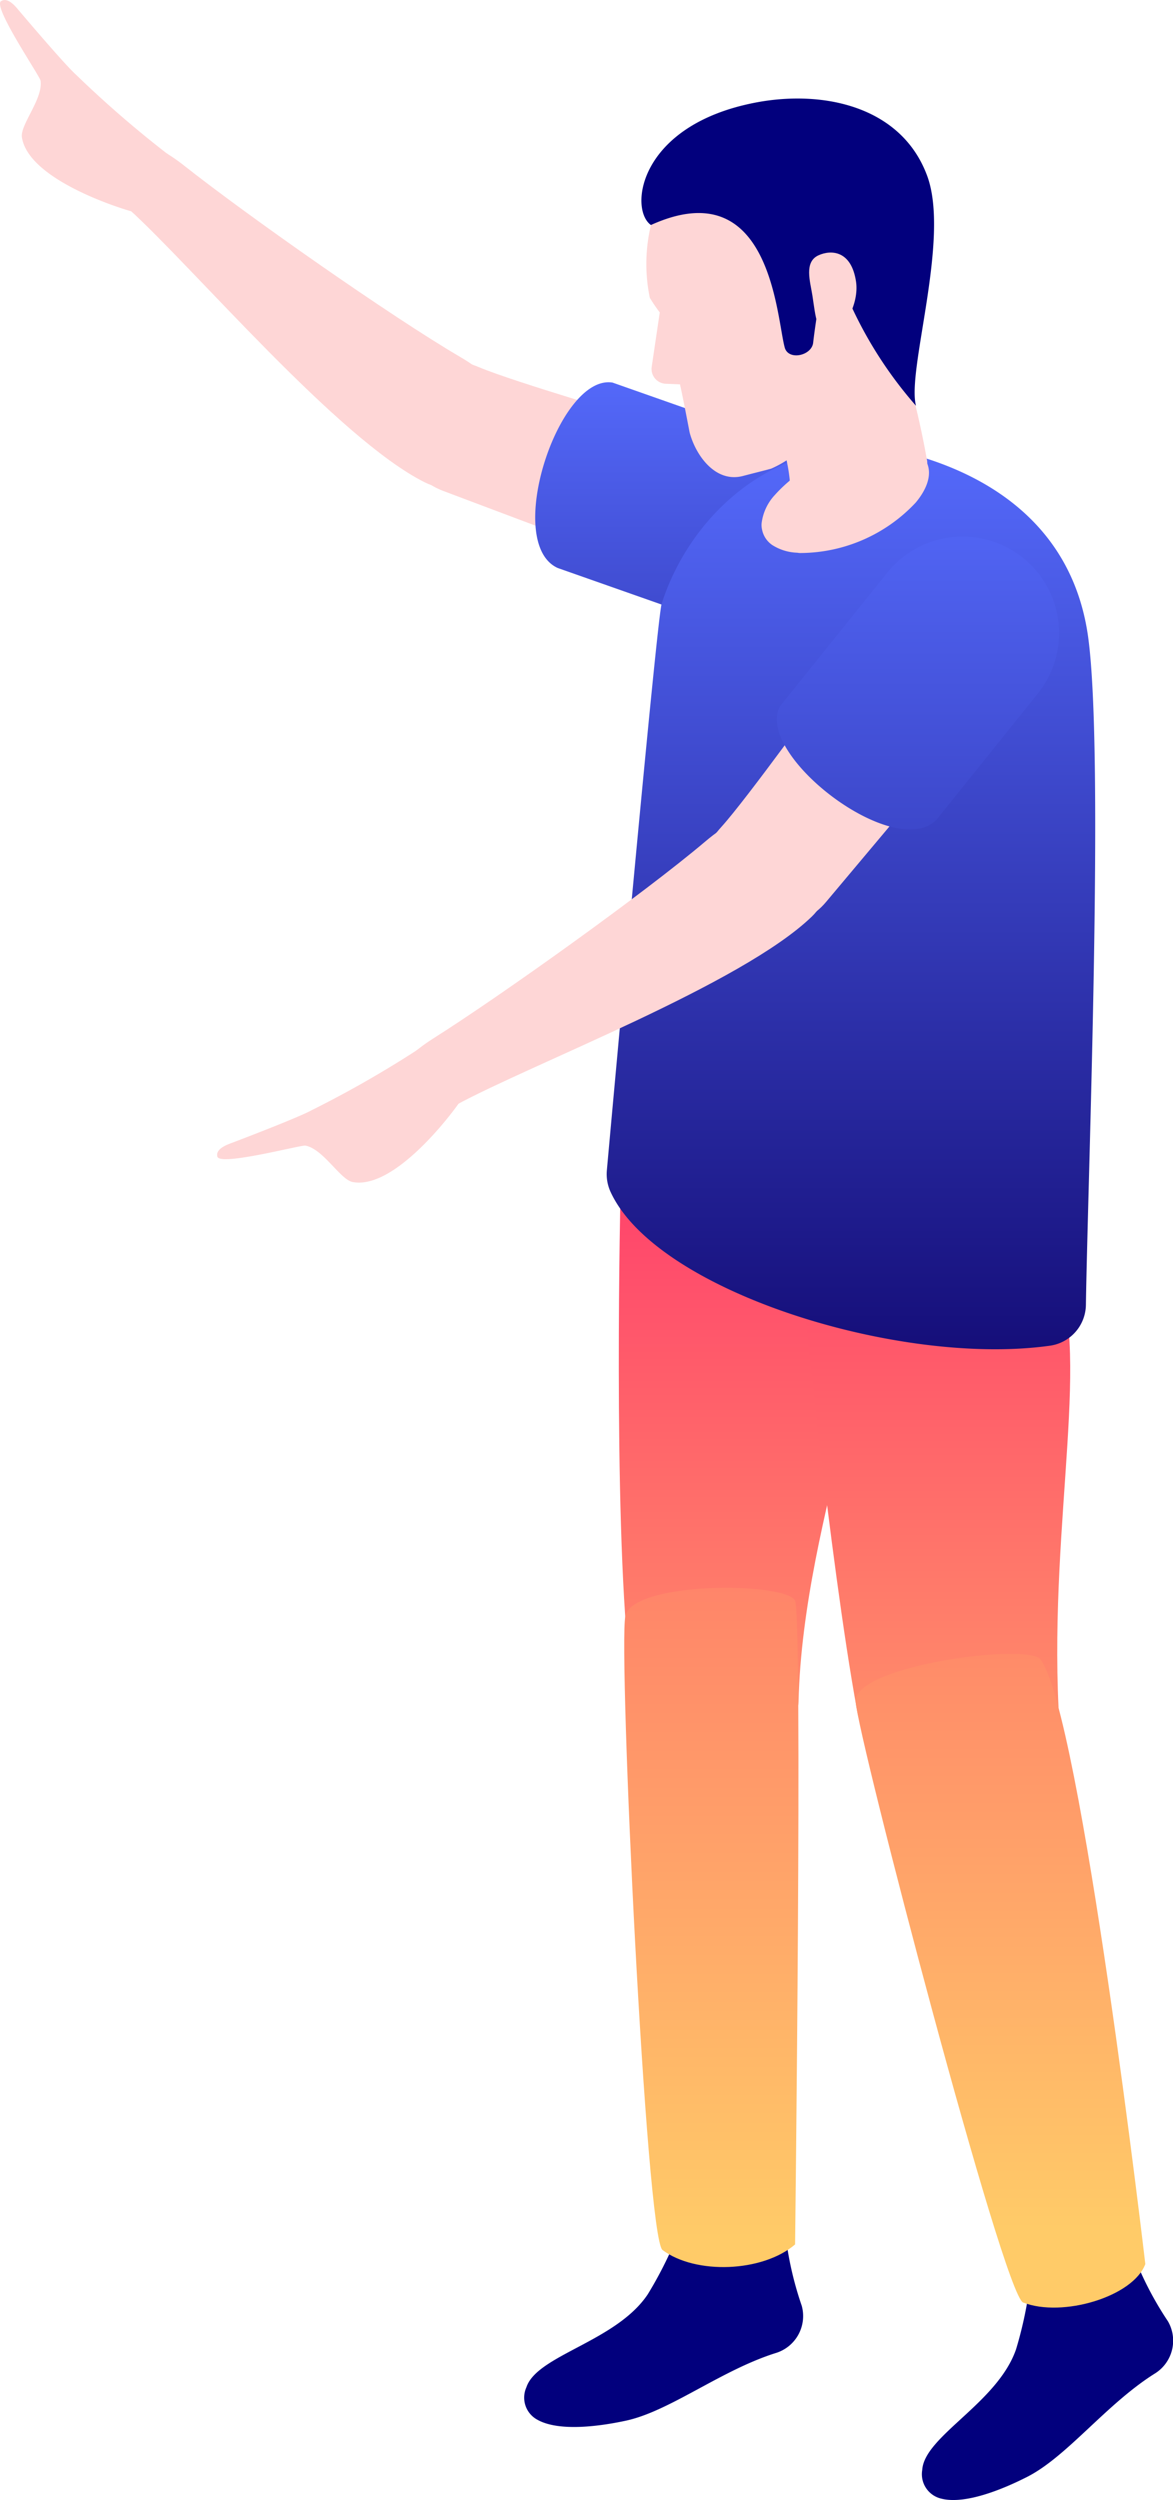 <?xml version="1.0" encoding="utf-8"?>
<svg xmlns="http://www.w3.org/2000/svg" xmlns:xlink="http://www.w3.org/1999/xlink" width="92.028" height="196.099" viewBox="0 0 92.028 196.099"><defs><linearGradient id="a" x1="0.5" y1="-0.01" x2="0.5" y2="1.613" gradientUnits="objectBoundingBox"><stop offset="0" stop-color="#ff426b"/><stop offset="1" stop-color="#ffcb68"/></linearGradient><linearGradient id="b" x1="0.5" y1="-0.878" x2="0.5" y2="0.945" xlink:href="#a"/><linearGradient id="c" x1="0.5" y1="0.013" x2="0.5" y2="2.859" gradientUnits="objectBoundingBox"><stop offset="0" stop-color="#5469fa"/><stop offset="1" stop-color="#130b75"/></linearGradient><linearGradient id="d" x1="0.5" y1="-0.14" x2="0.5" y2="1.558" xlink:href="#a"/><linearGradient id="e" x1="0.5" y1="0.045" x2="0.5" y2="1.008" xlink:href="#c"/><linearGradient id="f" x1="0.5" y1="-0.969" x2="0.5" y2="0.873" xlink:href="#a"/><linearGradient id="g" x1="0.5" y1="-0.163" x2="0.5" y2="2.8" xlink:href="#c"/></defs><path d="M727.186,326.955l-7.859-.172a31.269,31.269,0,0,1-2.835,5.98c-2.481,3.725-8.69,4.766-9.526,7.3a1.969,1.969,0,0,0,.875,2.553c1.69.941,4.871.512,6.938.065,3.437-.744,7.423-3.93,11.713-5.293a3.033,3.033,0,0,0,2.076-3.719A26.506,26.506,0,0,1,727.186,326.955Z" transform="translate(-665.667 -152.811)" fill="#02007d"/><path d="M713.481,255.583s-.6,25.494.666,37.113c1.18,10.818,13.2,7.074,13.293,3.157.357-14.831,7.809-30.437,5.137-36.5Z" transform="translate(-664.791 -162.375)" fill="url(#a)"/><path d="M713.8,285.445c-.544,2.784,1.618,48.736,2.919,49.705,2.6,1.939,7.833,1.75,10.4-.438,0,0,.593-49.18,0-50.487C726.448,282.743,714.349,282.661,713.8,285.445Z" transform="translate(-664.74 -158.664)" fill="url(#b)"/><path d="M698.492,201.126c-.953,2.815.016,6.328,3.163,7.474l12.681,4.774,2.873-10.4s-10.012-2.932-12.76-4.084C701.378,197.6,699.444,198.313,698.492,201.126Z" transform="translate(-666.832 -170.073)" fill="#fed6d6"/><path d="M683.584,185.415a84.984,84.984,0,0,1-7.056-6.12c-.83-.733-3.912-4.357-4.624-5.2-.693-.829-1.079-.718-1.283-.59-.674.427,3.051,5.881,3.1,6.23.218,1.418-1.614,3.467-1.462,4.448.5,3.265,7.438,5.488,8.561,5.8S685.606,186.728,683.584,185.415Z" transform="translate(-670.54 -173.413)" fill="#fed6d6"/><path d="M705.583,200.073c-5.435-3.183-16.653-11.054-21.646-15-6-4.734-6.7,1.278-4.349,3.4,5.058,4.568,16.391,18.02,23.224,21.442,2.829,1.417,3.975-1.422,5.049-3.549C708.982,204.147,709.618,202.437,705.583,200.073Z" transform="translate(-669.493 -172.084)" fill="#fed6d6"/><path d="M726.3,204.33l-12.677-4.46c-4.236-.677-8.583,12.571-4.307,14.541l11.958,4.207A7.573,7.573,0,0,0,726.3,204.33Z" transform="translate(-665.568 -169.862)" fill="url(#c)"/><path d="M750.566,328.517l-7.648,1.824a31.185,31.185,0,0,1-1.227,6.5c-1.455,4.232-7.2,6.812-7.364,9.474a1.967,1.967,0,0,0,1.493,2.249c1.873.482,4.841-.74,6.727-1.7,3.138-1.59,6.184-5.682,9.991-8.088a3.033,3.033,0,0,0,1.065-4.124A26.407,26.407,0,0,1,750.566,328.517Z" transform="translate(-661.973 -152.578)" fill="#02007d"/><path d="M745.747,261.148l-19.852.036s2.323,22.969,4.425,34.465c1.959,10.7,16.024,3.849,15.833-.065C745.434,280.767,748.841,267,745.747,261.148Z" transform="translate(-663.104 -161.627)" fill="url(#d)"/><path d="M737.53,205.2c-10-3.182-18.162,3.461-20.714,11.4-.37,1.15-3.777,38.642-4.3,44.436a3.336,3.336,0,0,0,.29,1.706c3.589,7.808,22.693,13.727,34.493,12.06a3.278,3.278,0,0,0,2.8-3.215c.145-9.722,1.451-43.086.178-52.35C749.143,210.989,743.22,207.007,737.53,205.2Z" transform="translate(-664.904 -169.252)" fill="url(#e)"/><path d="M729.722,291.523c.169,2.832,11.6,46.528,13.139,47.13,3.075,1.2,8.629-.45,9.587-3.018,0,0-5.042-43.165-8.218-47.418C743.25,286.9,729.552,288.69,729.722,291.523Z" transform="translate(-662.591 -158.05)" fill="url(#f)"/><g transform="translate(50.322 7.728)"><path d="M733.324,204.155a9.644,9.644,0,0,0-2.186.185,11.787,11.787,0,0,0-1.218.295c-.21.063-.4.132-.609.206-.326.112-.646.238-.961.375a11.354,11.354,0,0,0-4.1,2.9,3.956,3.956,0,0,0-1.035,2.24,1.616,1.616,0,0,0,.041.484,1.911,1.911,0,0,0,.792,1.192,3.89,3.89,0,0,0,1.97.606,1.306,1.306,0,0,0,.214.024,12.463,12.463,0,0,0,9.079-3.96C737.267,206.354,736.378,204.317,733.324,204.155Z" transform="translate(-713.787 -177.012)" fill="#fed6d6"/><path d="M731.821,191.3l-11.795,3.583s5.87,9.035,5.87,14.661c0,3.085,11.2.636,10.731-2.409A69.484,69.484,0,0,0,731.821,191.3Z" transform="translate(-714.215 -178.737)" fill="#fed6d6"/><path d="M734.627,188.633c-3.133-7.517-8.7-6.217-12.245-5.429a9.193,9.193,0,0,0-6.774,6.617,13.041,13.041,0,0,0-.09,5.72,12.484,12.484,0,0,0,.779,1.145l-.632,4.262a1.163,1.163,0,0,0,1.139,1.335l1.078.046c.174.709.757,3.768.757,3.768.467,1.77,1.992,3.952,4.135,3.43l.679-.177,1.174-.3.412-.111a8.486,8.486,0,0,0,4.5-4.688,8.064,8.064,0,0,0,.615-2.66,7.25,7.25,0,0,0-.232-2.374l.171-.052c1.745-.458,5.061.02,5.327-1.614a19.075,19.075,0,0,0-.179-6.9A12.074,12.074,0,0,0,734.627,188.633Z" transform="translate(-714.857 -179.908)" fill="#fed6d6"/><path d="M737.323,186.289c-2.018-5.464-8.171-6.769-13.486-5.742-9.172,1.772-9.925,8.366-8.188,9.6,9.431-4.275,9.847,7.278,10.5,9.615.289,1.038,2.12.641,2.23-.391.1-.939,1.037-8.012,1.733-6.022a32.405,32.405,0,0,0,6.335,10.978C735.7,201.563,739.149,191.235,737.323,186.289Z" transform="translate(-714.903 -180.225)" fill="#02007d"/><path d="M727.238,191.093c-1.152.522-.647,2.06-.476,3.166.256,1.677.33,3.054,1.426,2.9s2.235-2.294,2-3.972C729.832,190.723,728.247,190.635,727.238,191.093Z" transform="translate(-713.345 -178.795)" fill="#fed6d6"/></g><g transform="translate(17.036 42.085)"><path d="M720.64,231.845c-2.23,2.471-2.206,4.529.133,6.362s5.974,2.084,8.1-.5l8.712-10.376-8.857-6.164S722.639,229.634,720.64,231.845Z" transform="translate(-681.067 -209.084)" fill="#fed6d6"/><path d="M701.116,246.13A84.739,84.739,0,0,1,693,250.753c-.965.541-5.407,2.245-6.443,2.634-1.012.38-1.037.78-.982,1.015.179.778,6.561-.926,6.907-.86,1.411.264,2.734,2.671,3.71,2.856,3.246.61,7.647-5.2,8.31-6.151S703.025,244.658,701.116,246.13Z" transform="translate(-685.559 -205.768)" fill="#fed6d6"/><path d="M722.2,231.827c-4.806,4.07-15.955,12.041-21.331,15.442-6.454,4.085-1.017,6.745,1.763,5.232,5.987-3.257,22.438-9.481,27.934-14.792,2.274-2.2-.023-4.223-1.673-5.942C727.167,229.974,725.765,228.8,722.2,231.827Z" transform="translate(-683.91 -207.901)" fill="#fed6d6"/><path d="M743.581,212.183a7.574,7.574,0,0,0-10.647,1.163l-8.414,10.478c-2.045,3.771,9.011,12.27,12.287,8.889l7.937-9.883A7.572,7.572,0,0,0,743.581,212.183Z" transform="translate(-680.359 -210.514)" fill="url(#g)"/></g></svg>